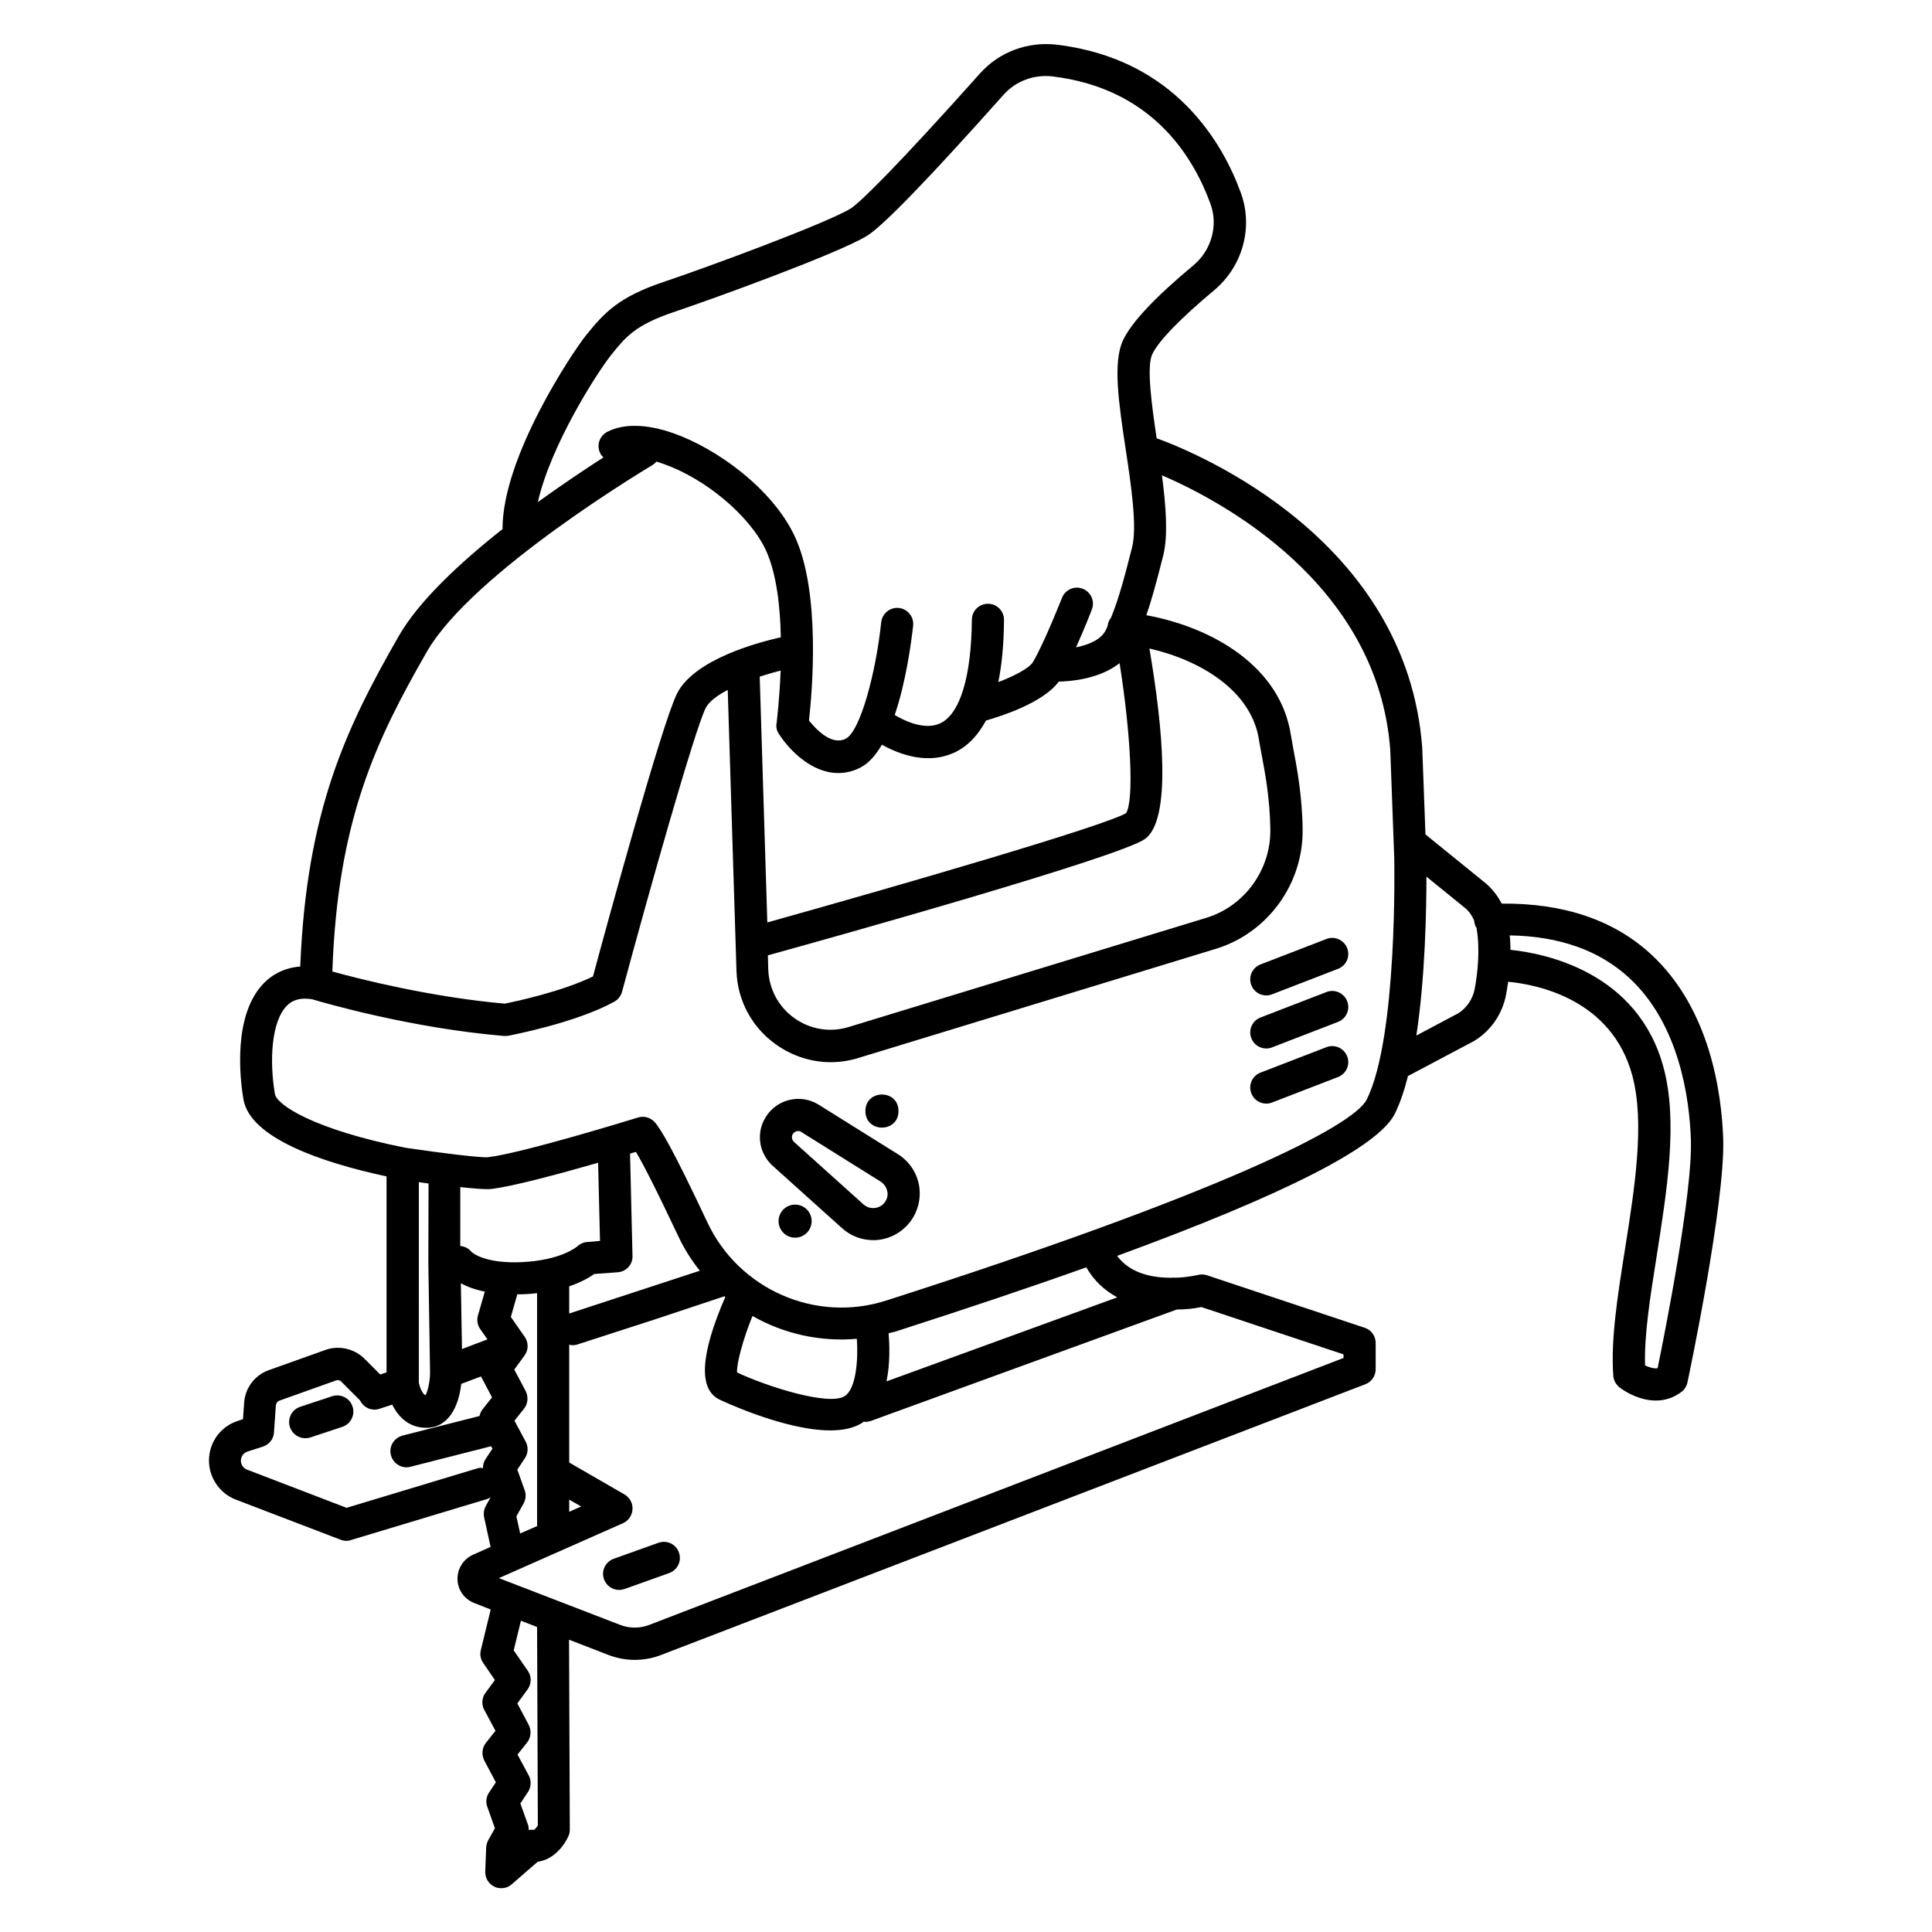 <?xml version="1.0" encoding="UTF-8"?>
<!-- Uploaded to: ICON Repo, www.svgrepo.com, Generator: ICON Repo Mixer Tools -->
<svg fill="#000000" width="800px" height="800px" version="1.1" viewBox="144 144 512 512" xmlns="http://www.w3.org/2000/svg">
 <g>
  <path d="m495.52 392.84-17.48 6.75c-2.215 0.855-3.273 3.324-2.418 5.492 0.656 1.715 2.266 2.719 3.981 2.719 0.504 0 1.008-0.102 1.512-0.301l17.48-6.75c2.215-0.855 3.273-3.324 2.418-5.492-0.855-2.164-3.324-3.273-5.492-2.418z"/>
  <path d="m495.52 421.51-17.48 6.75c-2.215 0.855-3.273 3.324-2.418 5.492 0.656 1.715 2.266 2.719 3.981 2.719 0.504 0 1.008-0.102 1.512-0.301l17.48-6.75c2.215-0.855 3.273-3.324 2.418-5.492-0.855-2.168-3.324-3.273-5.492-2.418z"/>
  <path d="m381.96 449.88-21.211-13.25c-4.434-2.621-10.125-1.512-13.25 2.57-3.223 4.18-2.719 10.027 1.16 13.652l18.488 16.625c2.266 2.066 5.238 3.176 8.262 3.176 0.352 0 0.754 0 1.109-0.051 3.426-0.301 6.551-2.066 8.664-4.785 2.117-2.769 2.973-6.297 2.367-9.723-0.602-3.379-2.668-6.402-5.59-8.215zm-3.527 12.797c-0.656 0.855-1.613 1.359-2.672 1.461-1.109 0.102-2.117-0.25-2.922-0.957l-18.438-16.574c-0.605-0.605-0.707-1.562-0.203-2.215 0.352-0.453 0.855-0.656 1.359-0.656 0.25 0 0.504 0.051 0.707 0.203l21.109 13.199c0.906 0.605 1.562 1.512 1.762 2.57 0.258 1.055-0.047 2.113-0.703 2.969z"/>
  <path d="m495.52 406.9-17.48 6.75c-2.215 0.855-3.273 3.324-2.418 5.492 0.656 1.715 2.266 2.719 3.981 2.719 0.504 0 1.008-0.102 1.512-0.301l17.48-6.75c2.215-0.855 3.273-3.324 2.418-5.492-0.855-2.168-3.324-3.277-5.492-2.418z"/>
  <path d="m600.66 445.79c-0.402-12.043-3.426-34.41-19.094-48.871-9.926-9.168-23.277-13.602-39.598-13.453-1.16-2.215-2.719-4.231-4.734-5.793l-15.469-12.543-0.855-22.922c-4.082-55.27-59.602-78.141-70.383-82.07-1.309-8.766-2.719-18.992-1.16-22.27 1.613-3.477 7.609-9.621 16.375-16.93 7.559-6.297 10.43-16.676 7.106-25.797-4.734-13.047-17.383-35.52-48.77-39.297-7.707-0.906-15.316 1.914-20.402 7.656-21.41 23.98-31.738 34.207-34.258 35.77-6.348 3.879-37.836 15.516-49.422 19.398-11.891 3.981-15.719 8.012-20.707 14.207-3.426 4.281-22.117 32.043-22.117 51.289v0.051c-11.234 8.867-22.168 19.043-27.508 28.363-13.754 24.031-24.434 45.996-26.098 87.562-4.535 0.352-7.609 2.367-9.473 4.231-8.566 8.516-6.449 25.797-5.594 30.883 1.715 10.379 20.859 16.828 37.938 20.504v51.941l-1.664 0.555-4.18-4.18c-2.672-2.672-6.801-3.629-10.379-2.316l-14.965 5.34c-3.727 1.309-6.297 4.734-6.551 8.664l-0.301 4.332-1.359 0.453c-4.586 1.461-7.656 5.691-7.656 10.531 0 4.535 2.871 8.715 7.106 10.328l27.762 10.629c0.504 0.203 1.008 0.301 1.512 0.301 0.402 0 0.805-0.051 1.211-0.203l35.973-10.832c0.402-0.102 0.707-0.301 1.059-0.504l-1.258 2.316c-0.504 0.906-0.656 1.965-0.453 2.973l1.715 7.859-4.637 2.066c-2.57 1.16-4.18 3.68-4.133 6.5 0.051 2.82 1.812 5.289 4.434 6.297l4.371 1.727-2.621 10.781c-0.301 1.16-0.051 2.418 0.656 3.426l3.074 4.484-2.519 3.426c-0.957 1.309-1.059 3.074-0.301 4.484l2.973 5.543-2.519 3.176c-1.059 1.309-1.211 3.176-0.453 4.684l3.074 5.793-1.812 2.719c-0.754 1.109-0.906 2.519-0.453 3.777l2.016 5.691-1.762 3.125c-0.301 0.605-0.504 1.211-0.555 1.914l-0.25 6.398c-0.051 1.715 0.855 3.273 2.418 4.031 0.605 0.301 1.211 0.402 1.863 0.402 1.008 0 2.016-0.352 2.769-1.059l6.852-5.945c4.231-0.555 7.055-4.332 8.16-6.801 0.25-0.555 0.352-1.16 0.352-1.762l-0.203-50.281 10.43 4.031c2.215 0.855 4.586 1.309 6.953 1.309 2.316 0 4.684-0.402 6.902-1.258l186.76-71.793c1.664-0.656 2.719-2.215 2.719-3.981v-6.953c0-1.812-1.16-3.477-2.922-4.031l-41.766-13.906c-0.754-0.25-1.562-0.301-2.367-0.102-0.25 0.051-2.719 0.656-5.996 0.754-0.352-0.051-0.656-0.051-1.008 0-4.836 0.051-10.934-1.008-14.461-5.793 44.535-16.324 69.273-28.918 73.605-37.684 1.359-2.769 2.519-6.144 3.477-9.977l17.582-9.32c4.434-2.719 7.457-7.203 8.414-12.242 0.203-1.008 0.352-2.168 0.555-3.426 7.356 0.707 27.508 4.434 32.949 25.039 3.273 12.445 0.605 29.523-2.016 45.996-1.965 12.344-3.777 23.98-3.074 33.402 0.102 1.211 0.707 2.316 1.664 3.074 2.117 1.613 5.742 3.477 9.621 3.477 2.266 0 4.637-0.656 6.801-2.316 0.805-0.605 1.359-1.512 1.562-2.469 0.41-1.91 10.031-47.707 9.477-64.586zm-250.29-107.36c2.82 4.383 8.715 10.43 15.77 10.43 1.863 0 3.828-0.402 5.793-1.41 2.266-1.109 4.133-3.324 5.793-6.098 2.871 1.613 7.356 3.578 12.293 3.578 2.316 0 4.684-0.453 7.055-1.562 3.426-1.664 6.098-4.484 8.211-8.414 3.68-1.059 15.164-4.637 19.297-10.328 3.125-0.051 10.781-0.656 16.121-4.887 3.023 19.094 3.828 36.477 1.715 39.75-5.945 3.477-59.953 19.145-95.07 28.969l-2.016-65.141c1.863-0.605 3.777-1.16 5.543-1.613-0.301 7.859-1.059 13.754-1.059 13.906-0.203 0.957 0 1.965 0.555 2.82zm96.98 27.961c7.203-4.988 4.836-29.523 1.258-50.531 13.652 3.125 27.004 11.234 29.02 24.133 0.152 1.008 0.402 2.266 0.656 3.68 0.906 4.734 2.266 11.891 2.367 20.152 0.152 10.68-6.852 20.355-17.027 23.426l-94.715 28.918c-4.938 1.512-10.176 0.656-14.41-2.367-4.231-3.023-6.699-7.707-6.902-12.848l-0.102-3.777c17.938-4.941 92.805-25.949 99.855-30.785zm-141.47-128.22c3.879-4.836 6.398-8.012 16.727-11.488 9.621-3.223 43.379-15.418 51.188-20.203 4.18-2.57 16.375-15.164 36.172-37.383 3.223-3.629 8.113-5.441 13.047-4.836 25.492 3.125 36.777 20.102 41.766 33.754 2.117 5.742 0.25 12.344-4.535 16.324-10.125 8.414-16.426 15.113-18.641 19.852-2.719 5.844-1.16 16.473 0.707 28.816 1.461 9.621 3.074 20.555 1.715 25.996-2.519 10.078-3.93 14.559-5.594 18.691-0.504 0.605-0.805 1.359-0.906 2.215-0.152 0.301-0.25 0.605-0.402 0.906-1.211 2.719-4.684 4.082-7.961 4.734 2.215-4.938 4.082-9.672 4.18-10.027 0.855-2.168-0.203-4.637-2.418-5.492-2.168-0.855-4.637 0.203-5.492 2.418-0.051 0.102-4.734 12.043-7.707 17.027-0.957 1.562-4.785 3.629-9.168 5.289 0.957-4.637 1.461-10.125 1.512-16.473 0-2.367-1.863-4.281-4.231-4.281h-0.051c-2.316 0-4.231 1.863-4.231 4.231-0.152 15.113-3.125 24.887-8.312 27.406-4.133 2.016-9.621-0.656-12.141-2.168 3.023-8.867 4.383-19.246 4.887-23.68 0.25-2.316-1.461-4.434-3.777-4.684s-4.434 1.461-4.684 3.777c-1.41 13.352-5.543 28.969-9.422 30.883-3.777 1.914-7.961-2.621-9.723-4.836 0.805-7.106 3.223-33.855-3.777-48.82-5.894-12.594-20.656-23.277-32.145-27.305-7.055-2.469-13.098-2.621-17.48-0.402-2.117 1.059-2.973 3.629-1.914 5.691 0.203 0.453 0.504 0.805 0.855 1.109-4.684 3.023-10.832 7.106-17.383 11.84 3.371-15.055 15.664-34.25 19.34-38.883zm-48.82 78.645c12.141-21.211 59.398-49.273 59.852-49.574 0.402-0.25 0.754-0.555 1.059-0.906 0.555 0.152 1.109 0.352 1.715 0.555 11.285 3.93 22.973 13.754 27.258 22.871 2.82 6.098 3.828 14.863 3.981 23.125-5.844 1.309-22.922 5.793-27.508 14.914-4.082 8.16-18.992 62.723-22.27 74.969-8.113 3.981-20.605 6.648-23.375 7.203-19.496-1.715-38.441-6.5-45.695-8.516 1.406-40.305 11.684-61.414 24.984-84.641zm13.352 216.34-34.562 10.43-26.398-10.125c-0.957-0.352-1.613-1.309-1.613-2.367 0-1.109 0.707-2.066 1.762-2.418l4.082-1.309c1.664-0.555 2.82-2.016 2.922-3.727l0.504-7.203c0.051-0.555 0.402-1.059 0.957-1.258l14.965-5.34c0.504-0.203 1.109-0.051 1.461 0.352l4.836 4.836s0.102 0.102 0.203 0.301c0.957 1.812 3.125 2.672 5.039 2.016l3.375-1.109c1.562 3.176 4.383 6.144 9.02 6.144 5.945 0 8.613-5.742 9.27-11.637l5.238-1.965 2.922 5.543-2.519 3.176c-0.402 0.504-0.656 1.16-0.805 1.762l-20.402 5.188c-2.266 0.605-3.68 2.922-3.074 5.188 0.504 1.914 2.215 3.223 4.133 3.223 0.352 0 0.707-0.051 1.059-0.152l21.363-5.441 0.352 0.656-1.812 2.719c-0.504 0.754-0.707 1.613-0.707 2.469-0.406-0.203-1.012-0.152-1.566 0.051zm40.559-83.434c0.555-0.152 1.109-0.352 1.562-0.453 1.715 2.871 4.988 9.117 11.234 22.371 1.562 3.324 3.477 6.348 5.691 9.117l-34.613 11.336v-7.203c3.223-1.109 5.391-2.367 6.648-3.273l6.195-0.453c2.266-0.152 4.031-2.066 3.93-4.332zm60.102 49.074c0.402 5.742-0.25 13.25-3.176 15.164-4.082 2.719-20.453-2.418-28.566-6.246-0.152-2.418 1.613-8.867 4.082-14.965 8.316 4.734 17.938 6.902 27.66 6.047zm-76.227 42.621 3.176 1.812-3.176 1.41zm4.738-68.266c-0.957 0.051-1.914 0.504-2.621 1.16-0.051 0.051-4.231 3.727-14.914 4.18-9.824 0.402-13.047-2.672-13.047-2.672-0.754-0.957-1.812-1.512-3.023-1.613v-15.617c3.629 0.402 6.801 0.656 8.16 0.504 5.793-0.656 18.539-4.133 28.363-6.953l0.504 20.707zm-28.316 23.074 1.914 2.719-6.75 2.57-0.301-17.434c1.562 0.855 3.629 1.664 6.348 2.215l-1.812 6.297c-0.355 1.266-0.152 2.574 0.602 3.633zm-13.754-17.383 0.453 28.867c0 2.266-0.605 5.09-1.211 6.047-0.855-0.352-1.562-2.266-1.762-3.324l0.004-53.152c0.805 0.102 1.664 0.25 2.57 0.352l-0.055 21.211v0zm23.328 67.008 1.914-3.426c0.605-1.059 0.707-2.367 0.301-3.477l-1.965-5.492 2.016-3.023c0.855-1.309 0.957-2.973 0.203-4.383l-2.973-5.543 2.519-3.176c1.059-1.309 1.211-3.176 0.453-4.684l-3.023-5.691 2.719-3.727c1.059-1.461 1.109-3.426 0.051-4.938l-3.68-5.289 1.715-5.996h1.309c1.41-0.051 2.672-0.152 3.93-0.301v61.715l-4.484 1.965zm5.691 81.918c-0.352 0.555-0.805 1.059-1.008 1.16-0.504-0.051-0.957-0.051-1.41 0.051 0-0.504-0.051-1.059-0.25-1.562l-1.965-5.492 2.016-3.023c0.855-1.309 0.957-2.973 0.203-4.383l-2.973-5.543 2.519-3.176c1.059-1.309 1.211-3.176 0.453-4.684l-3.023-5.691 2.719-3.727c1.059-1.461 1.109-3.426 0.051-4.938l-3.731-5.391 1.914-7.859 4.281 1.664zm175.83-137.39 37.684 12.543v0.957l-183.99 70.734c-2.469 0.957-5.238 0.957-7.707 0l-32.145-12.395 32.898-14.559c1.461-0.656 2.418-2.066 2.519-3.68 0.102-1.613-0.754-3.125-2.117-3.93l-14.66-8.465v-31.234c0.301 0.051 0.555 0.152 0.855 0.152 0.453 0 0.855-0.051 1.309-0.203l20.254-6.551 18.641-6.195s0.051 0 0.051-0.051c0.102 0.051 0.152 0.152 0.25 0.203-6.602 15.215-7.152 24.383-1.613 27.156 0.203 0.102 17.129 8.211 29.473 8.211 3.324 0 6.297-0.605 8.516-2.066 0.102-0.051 0.203-0.152 0.301-0.25 0.152 0 0.301 0.051 0.453 0.051 0.504 0 0.957-0.102 1.461-0.25l81.062-29.523c2.426-0.004 4.644-0.254 6.508-0.656zm-22.27-2.57-61.164 22.27c1.008-4.836 0.805-9.875 0.555-12.746 0.656-0.203 1.309-0.301 1.965-0.504 18.793-6.047 35.621-11.688 50.43-16.977 2.07 3.625 4.941 6.195 8.215 7.957zm-61.262 0.855c-18.641 5.996-38.996-2.922-47.359-20.707-9.523-20.254-12.445-24.789-13.855-26.449-1.109-1.309-2.871-1.863-4.535-1.359-0.301 0.102-30.781 9.523-39.852 10.531-1.715 0.152-11.688-1.008-21.816-2.519-24.234-4.836-34.059-11.336-34.562-14.258-1.461-8.613-1.008-19.246 3.223-23.426 1.008-1.008 2.82-2.266 6.648-1.664 3.023 0.906 26.199 7.656 50.836 9.723h0.352c0.25 0 0.504 0 0.805-0.051 0.707-0.152 17.938-3.426 28.062-9.02 1.008-0.555 1.762-1.512 2.066-2.621 7.254-26.953 19.195-69.172 22.168-75.219 0.855-1.664 3.023-3.324 5.844-4.785l2.316 74.465c0.25 7.809 4.082 14.965 10.48 19.496 4.332 3.074 9.371 4.684 14.461 4.684 2.469 0 4.938-0.352 7.356-1.109l94.715-28.918c13.754-4.18 23.227-17.23 23.023-31.691-0.102-8.969-1.562-16.574-2.519-21.613-0.25-1.309-0.453-2.469-0.605-3.426-2.769-17.887-20.402-28.414-38.289-31.691 1.258-3.629 2.57-8.262 4.484-15.871 1.309-5.34 0.707-13.047-0.352-21.211 15.566 6.699 57.234 28.668 60.508 72.801l1.059 28.816c0 0.453 0.957 47.309-7.305 63.832-3.672 7.164-38.988 24.949-127.36 53.262zm155.98-82.574c-0.504 2.672-2.168 5.039-4.281 6.398l-11.184 5.945c2.367-15.566 2.672-33.504 2.672-42.117l9.875 8.012c1.258 0.957 2.168 2.215 2.769 3.629 0.051 0.707 0.25 1.359 0.605 1.914 0 0.051 0.051 0.102 0.051 0.152 0.953 5.84 0.25 11.988-0.508 16.066zm48.469 100.51c-1.109 0.152-2.367-0.301-3.324-0.754-0.25-8.16 1.41-18.438 3.125-29.27 2.719-17.383 5.594-35.316 1.812-49.523-6.75-25.543-31.641-30.43-40.605-31.336 0-1.258-0.051-2.519-0.203-3.828 13.148 0.203 23.781 3.981 31.641 11.234 13.402 12.344 16.02 32.195 16.375 42.926 0.5 13.996-6.957 51.48-8.82 60.551z"/>
  <path d="m382.11 438.44c0 5.848-8.766 5.848-8.766 0 0-5.844 8.766-5.844 8.766 0"/>
  <path d="m354.71 463.23c-2.418 0-4.383 1.965-4.383 4.383s1.965 4.383 4.383 4.383 4.383-1.965 4.383-4.383-1.965-4.383-4.383-4.383z"/>
  <path d="m232.03 514.01-8.516 2.82c-2.215 0.754-3.426 3.176-2.672 5.391 0.605 1.762 2.266 2.922 4.031 2.922 0.453 0 0.906-0.051 1.359-0.203l8.516-2.82c2.215-0.754 3.426-3.176 2.672-5.391-0.754-2.266-3.172-3.426-5.391-2.719z"/>
  <path d="m318.48 552.86-11.84 4.231c-2.215 0.805-3.375 3.223-2.57 5.441 0.605 1.715 2.266 2.82 3.981 2.82 0.453 0 0.957-0.102 1.461-0.25l11.84-4.231c2.215-0.805 3.375-3.223 2.57-5.441-0.754-2.219-3.223-3.379-5.441-2.57z"/>
 </g>
</svg>